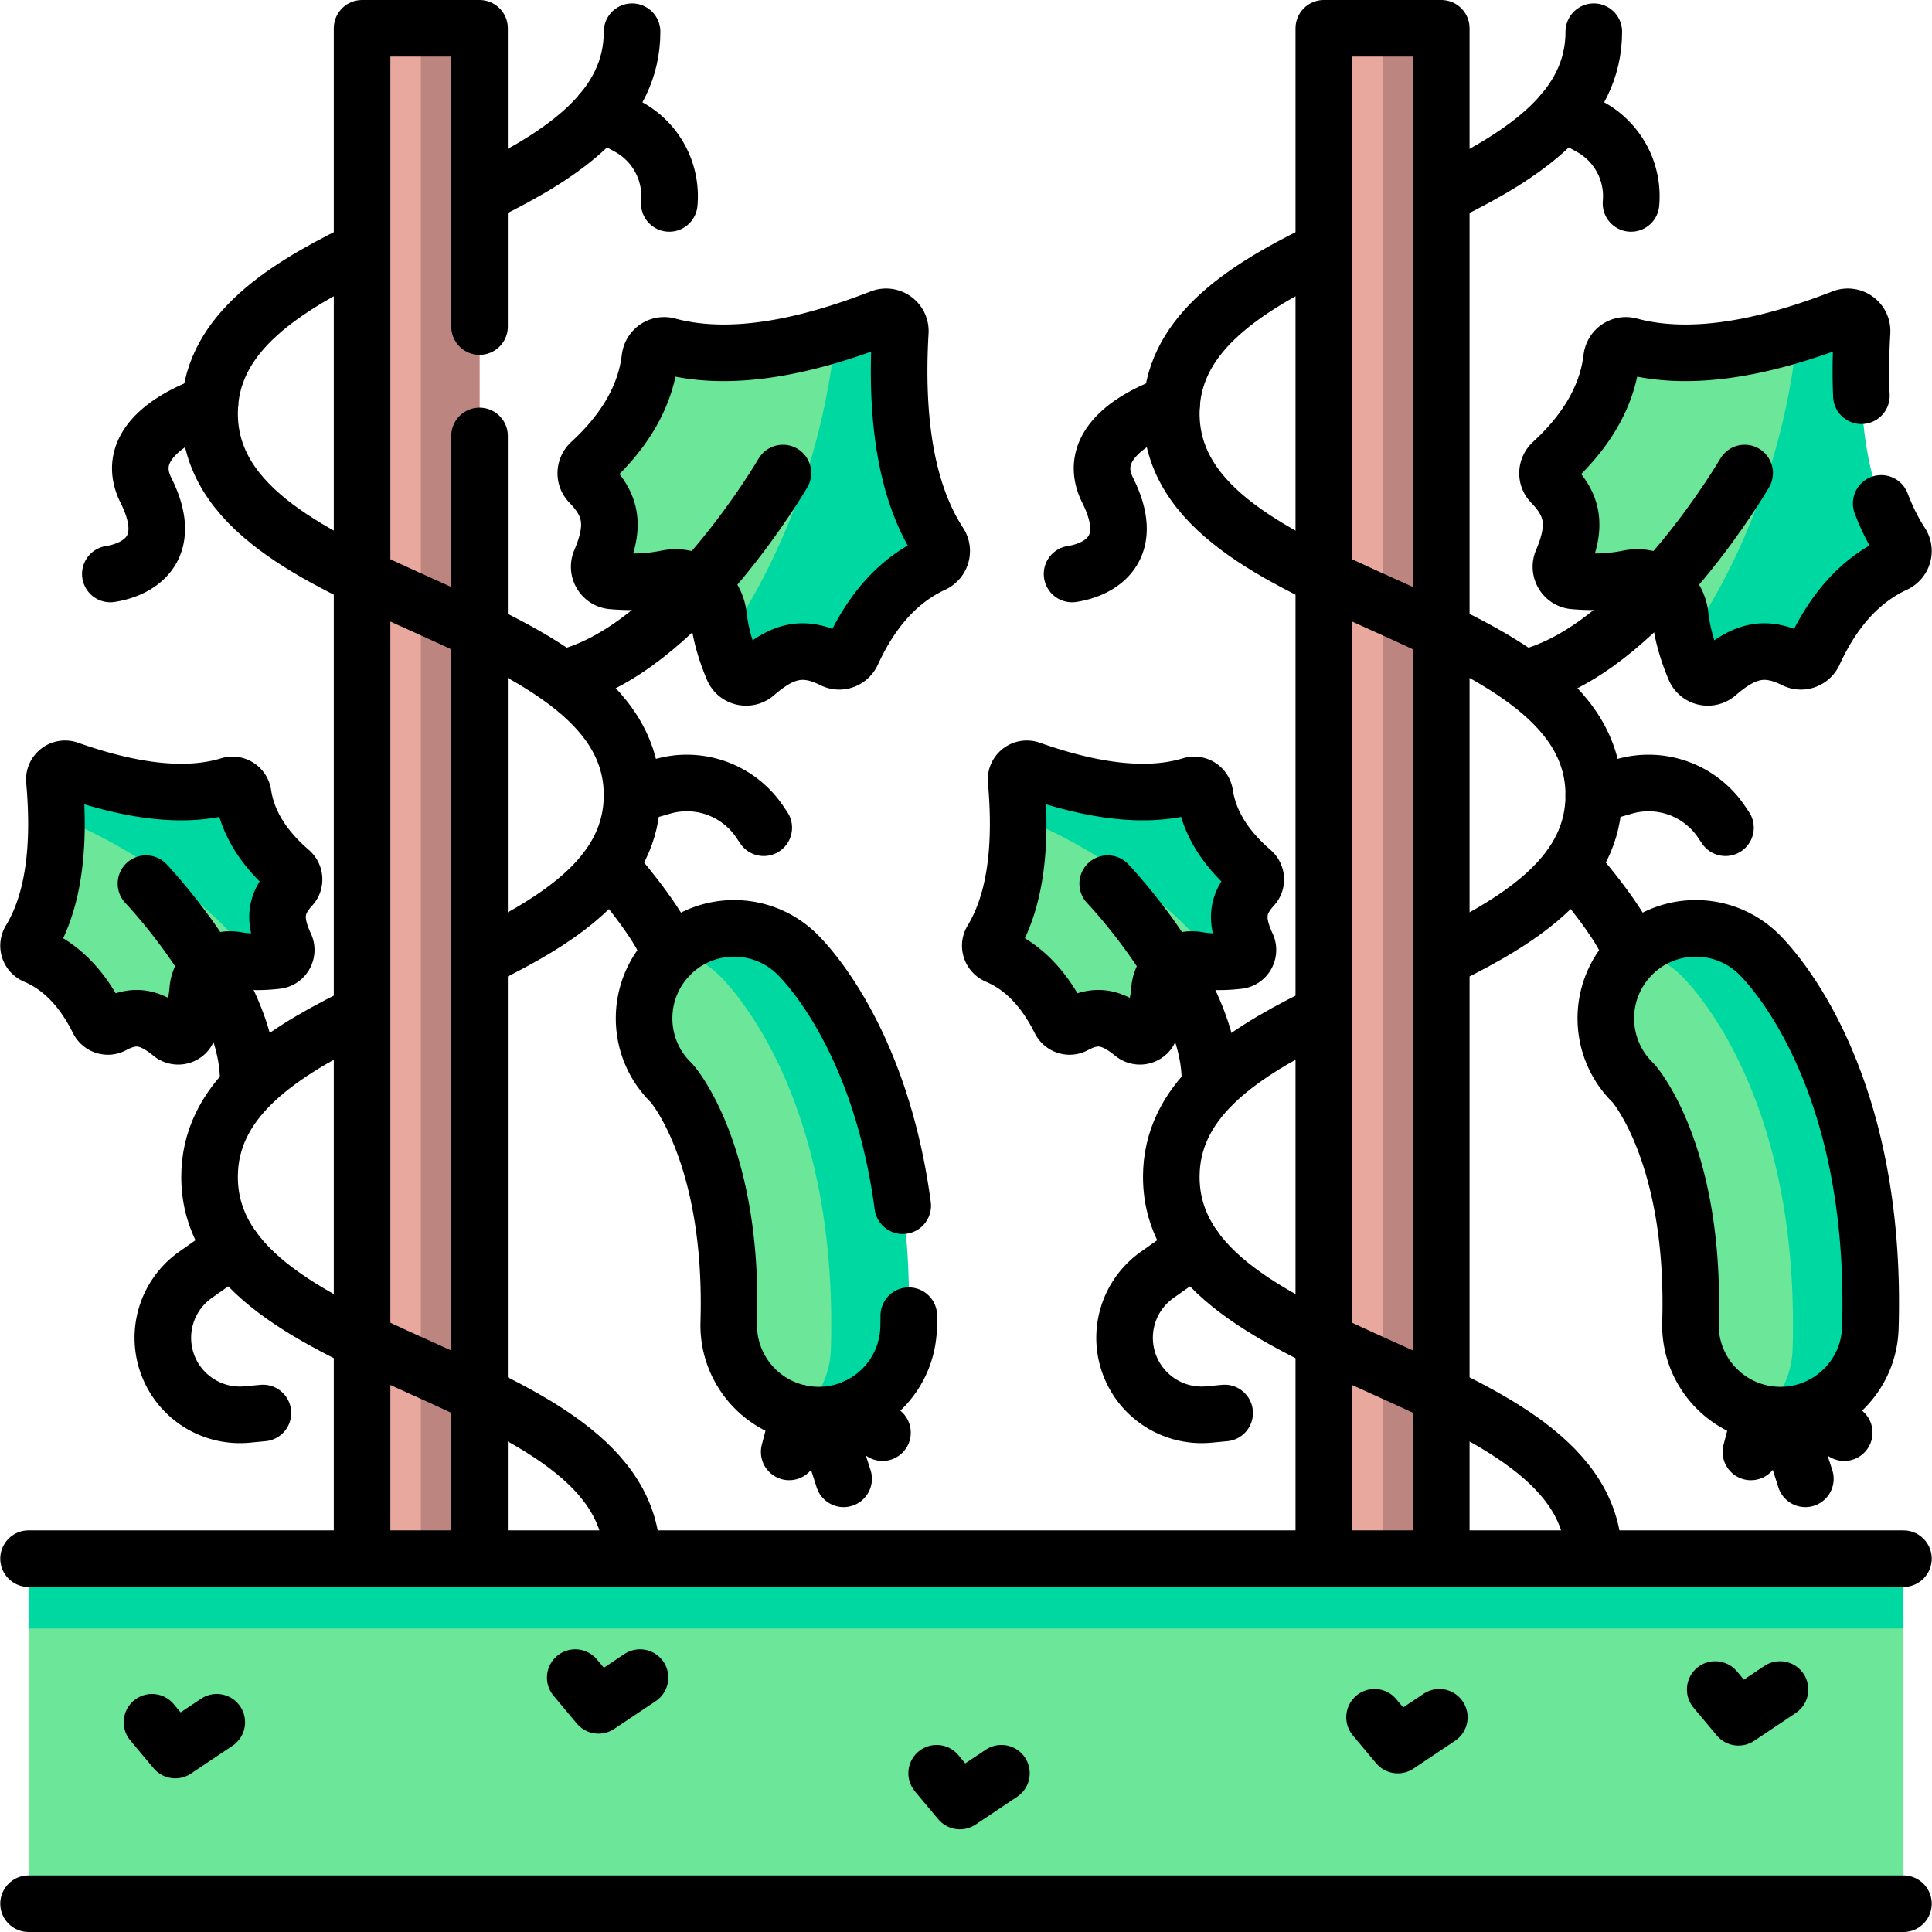 <?xml version="1.0" encoding="UTF-8"?> <svg xmlns="http://www.w3.org/2000/svg" xmlns:xlink="http://www.w3.org/1999/xlink" xmlns:svgjs="http://svgjs.com/svgjs" version="1.1" width="512" height="512" x="0" y="0" viewBox="0 0 512.14 512.14" style="enable-background:new 0 0 512 512" xml:space="preserve" class=""><g><path d="M498.342 504.64H13.798a6.228 6.228 0 0 1-6.228-6.228V419.4a6.228 6.228 0 0 1 6.228-6.228h484.543a6.228 6.228 0 0 1 6.228 6.228v79.012a6.227 6.227 0 0 1-6.227 6.228z" style="" fill="#6CE79A" data-original="#6ce79a"></path><path d="M7.57 419.4v12.286h497V419.4a6.228 6.228 0 0 0-6.228-6.228H13.798A6.228 6.228 0 0 0 7.57 419.4z" style="" fill="#00D8A2" data-original="#00d8a2"></path><path d="M7.57 413.172h497M504.57 504.64h-497M40.29 456.543l6.165 7.363 11.009-7.363M248.288 470.057l6.165 7.363 11.009-7.363M364.367 455.224l6.165 7.363 11.01-7.363M152.483 444.703l6.165 7.362 11.009-7.362M454.675 447.862l6.165 7.362 11.01-7.362" style="stroke-linecap: round; stroke-linejoin: round; stroke-miterlimit: 10;" fill="none" stroke="#000000" stroke-width="15px" stroke-linecap="round" stroke-linejoin="round" stroke-miterlimit="10" data-original="#000000"></path><path d="M95.98 7.5h31.138v405.672H95.98z" style="" fill="#E9A89E" data-original="#e9a89e"></path><path d="M111.549 7.5h15.569v405.672h-15.569z" style="" fill="#BD8580" data-original="#bd8580"></path><path d="M127.118 86.566V7.5H95.98v405.672h31.138V115.566" style="stroke-linecap: round; stroke-linejoin: round; stroke-miterlimit: 10;" fill="none" stroke="#000000" stroke-width="15px" stroke-linecap="round" stroke-linejoin="round" stroke-miterlimit="10" data-original="#000000"></path><path d="M93.57 269.76c-20.875 10.367-38.021 22.418-38.021 42.216 0 50.598 112 50.598 112 101.196M94.657 66.839c-21.363 10.488-39.108 22.61-39.108 42.749 0 50.596 112 50.596 112 101.191 0 20.278-17.989 32.43-39.548 42.968M167.549 8.399c0 20.058-17.603 32.164-38.852 42.623" style="stroke-linecap: round; stroke-linejoin: round; stroke-miterlimit: 10;" fill="none" stroke="#000000" stroke-width="15px" stroke-linecap="round" stroke-linejoin="round" stroke-miterlimit="10" data-original="#000000"></path><path d="m212.339 374.655 9.959-3.936 8.04-15.243.814-20.844-10.391-45.803-15.759-30.255-14.091-9.229-12.254 2.859c-.424.382-.842.775-1.245 1.193-9.139 9.484-8.858 24.582.626 33.721.166.16 16.485 18.754 15.146 63.442-.354 11.807 7.941 21.863 19.155 24.095z" style="" fill="#6CE79A" data-original="#6ce79a"></path><path d="M240.859 351.987c1.998-66.669-26.473-96.083-29.726-99.217-9.065-8.735-23.259-8.859-32.476-.566a23.724 23.724 0 0 1 11.867 6.207c3.253 3.134 31.725 32.548 29.726 99.217-.203 6.788-3.228 12.822-7.911 17.027a24.07 24.07 0 0 0 1.953.311 24.27 24.27 0 0 0 2.015.145c13.165.395 24.158-9.958 24.552-23.124z" style="" fill="#00D8A2" data-original="#00d8a2"></path><path d="M163.845 232.101s13.199 15.359 13.566 21.295M209.199 384.877l2.7-10.309M218.306 375.423l5.325 16.588M226.772 373.041l7.16 6.729" style="stroke-linecap: round; stroke-linejoin: round; stroke-miterlimit: 10;" fill="none" stroke="#000000" stroke-width="15px" stroke-linecap="round" stroke-linejoin="round" stroke-miterlimit="10" data-original="#000000"></path><path d="m191.922 170.539 4.646.975 4.854-6.679 15.842-18.087s7.763-24.163 7.945-25.256c.182-1.093 5.472-26.347 5.472-26.347l-9.202-6.687c-17.098 5.269-32.037 6.581-44.433 3.23-2.264-.612-4.487.928-4.767 3.257-1.189 9.906-6.439 19.144-15.757 27.712-1.555 1.429-1.677 3.854-.205 5.368 5.692 5.851 6.865 11.243 2.83 20.703-1.009 2.366.562 5.048 3.124 5.268 5.072.437 9.915.266 14.47-.669a11.444 11.444 0 0 1 13.731 9.98c.272 2.401.765 4.812 1.45 7.232z" style="" fill="#6CE79A" data-original="#6ce79a"></path><path d="M249.01 143.993c-8.613-13.208-11.723-32.233-10.349-55.997.16-2.766-2.576-4.754-5.157-3.749a176.021 176.021 0 0 1-12.024 4.21c-1.358 14.999-6.914 48.971-29.557 82.081a58.053 58.053 0 0 0 2.383 6.738c1.001 2.369 4.037 3.035 5.976 1.346 7.753-6.757 13.243-7.307 20.566-3.698 1.894.933 4.162.069 5.042-1.851 5.273-11.507 12.44-19.352 21.495-23.541 2.127-.984 2.906-3.575 1.625-5.539z" style="" fill="#00D8A2" data-original="#00d8a2"></path><path d="M233.503 84.248c-22.18 8.641-41.236 11.555-56.457 7.44-2.264-.612-4.487.929-4.767 3.257-1.189 9.906-6.439 19.144-15.757 27.711-1.555 1.429-1.677 3.854-.205 5.368 5.692 5.851 6.865 11.243 2.83 20.703-1.009 2.366.562 5.048 3.124 5.268 5.072.436 9.915.266 14.47-.669a11.445 11.445 0 0 1 13.732 9.98c.517 4.622 1.849 9.281 3.83 13.97 1.001 2.369 4.037 3.035 5.976 1.346 7.753-6.757 13.243-7.307 20.566-3.698 1.894.933 4.162.068 5.042-1.851 5.273-11.507 12.44-19.352 21.495-23.541 2.128-.985 2.908-3.575 1.627-5.539-8.613-13.208-11.722-32.233-10.35-55.997.161-2.765-2.575-4.754-5.156-3.748z" style="stroke-linecap: round; stroke-linejoin: round; stroke-miterlimit: 10;" fill="none" stroke="#000000" stroke-width="15px" stroke-linecap="round" stroke-linejoin="round" stroke-miterlimit="10" data-original="#000000"></path><path d="M207.541 125.39s-25.595 44.071-55.283 53.524" style="stroke-linecap: round; stroke-linejoin: round; stroke-miterlimit: 10;" fill="none" stroke="#000000" stroke-width="15px" stroke-linecap="round" stroke-linejoin="round" stroke-miterlimit="10" data-original="#000000"></path><path d="m68.021 254.953 1.675-3.15-3.807-4.901-9.746-15.217S40.322 221.03 39.571 220.67c-.751-.36-17.877-9.458-17.877-9.458l-6.751 5.245c.23 13.444-1.945 24.504-6.956 32.751-.915 1.506-.268 3.433 1.355 4.122 6.903 2.929 12.474 8.65 16.712 17.167.707 1.421 2.432 2.016 3.832 1.27 5.414-2.886 9.551-2.606 15.537 2.284 1.497 1.223 3.762.65 4.456-1.154 1.375-3.57 2.264-7.102 2.542-10.586a8.601 8.601 0 0 1 10.075-7.827c1.791.31 3.634.458 5.525.469z" style="" fill="#6CE79A" data-original="#6ce79a"></path><path d="M60.79 208.192c-11.335 3.457-25.719 1.725-42.588-4.233a2.841 2.841 0 0 0-3.784 2.94c.297 3.308.473 6.496.526 9.561 10.544 4.116 33.908 15.227 53.077 38.495 1.748.01 3.537-.096 5.362-.312 1.92-.227 3.035-2.28 2.22-4.033-3.258-7.01-2.507-11.088 1.629-15.62 1.07-1.172.92-2.991-.283-4.027-7.205-6.212-11.37-13.025-12.501-20.438-.265-1.743-1.972-2.847-3.658-2.333z" style="" fill="#00D8A2" data-original="#00d8a2"></path><path d="M14.418 206.898c1.602 17.818-.277 32.184-6.43 42.312-.915 1.506-.268 3.433 1.355 4.122 6.903 2.929 12.474 8.65 16.712 17.167.707 1.421 2.432 2.016 3.832 1.27 5.414-2.886 9.551-2.606 15.537 2.284 1.497 1.223 3.762.649 4.456-1.154 1.375-3.57 2.264-7.102 2.541-10.586a8.601 8.601 0 0 1 10.075-7.827c3.444.593 7.087.605 10.886.155 1.92-.227 3.035-2.28 2.22-4.033-3.258-7.01-2.507-11.088 1.629-15.62 1.07-1.172.92-2.991-.283-4.027-7.205-6.212-11.37-13.025-12.501-20.438-.266-1.742-1.973-2.846-3.659-2.332-11.335 3.457-25.719 1.725-42.588-4.233a2.84 2.84 0 0 0-3.782 2.94z" style="stroke-linecap: round; stroke-linejoin: round; stroke-miterlimit: 10;" fill="none" stroke="#000000" stroke-width="15px" stroke-linecap="round" stroke-linejoin="round" stroke-miterlimit="10" data-original="#000000"></path><path d="M38.692 234.24s26.465 27.689 27.084 51.097M55.654 107.093s-24.69 7.474-16.962 22.893c7.729 15.42-1.849 20.986-9.446 22.166M159.444 29.711l7.199 3.956a20.94 20.94 0 0 1 10.769 20.253v0M61.79 330.902l-9.975 7.04a20.424 20.424 0 0 0-7.216 24.198h0a20.425 20.425 0 0 0 20.914 12.823l4.183-.395M167.549 210.779l8.09-2.319a23.313 23.313 0 0 1 25.754 9.376l1.064 1.578" style="stroke-linecap: round; stroke-linejoin: round; stroke-miterlimit: 10;" fill="none" stroke="#000000" stroke-width="15px" stroke-linecap="round" stroke-linejoin="round" stroke-miterlimit="10" data-original="#000000"></path><path d="M350.919 7.5h31.138v405.672h-31.138z" style="" fill="#E9A89E" data-original="#e9a89e"></path><path d="M366.488 7.5h15.569v405.672h-15.569z" style="" fill="#BD8580" data-original="#bd8580"></path><path d="M350.919 7.5h31.138v405.672h-31.138z" style="stroke-linecap: round; stroke-linejoin: round; stroke-miterlimit: 10;" fill="none" stroke="#000000" stroke-width="15px" stroke-linecap="round" stroke-linejoin="round" stroke-miterlimit="10" data-original="#000000"></path><path d="M348.51 269.76c-20.875 10.367-38.021 22.418-38.021 42.216 0 50.598 112 50.598 112 101.196M349.596 66.839c-21.363 10.488-39.108 22.61-39.108 42.749 0 50.596 112 50.596 112 101.191 0 20.278-17.989 32.43-39.548 42.968M422.488 8.399c0 20.058-17.603 32.164-38.852 42.623" style="stroke-linecap: round; stroke-linejoin: round; stroke-miterlimit: 10;" fill="none" stroke="#000000" stroke-width="15px" stroke-linecap="round" stroke-linejoin="round" stroke-miterlimit="10" data-original="#000000"></path><path d="m467.278 374.655 9.959-3.936 8.04-15.243.814-20.844-10.391-45.803-15.759-30.255-14.091-9.229-12.254 2.859c-.424.382-.842.775-1.245 1.193-9.139 9.484-8.858 24.582.626 33.721.166.16 16.485 18.754 15.146 63.442-.354 11.807 7.941 21.863 19.155 24.095z" style="" fill="#6CE79A" data-original="#6ce79a"></path><path d="M495.798 351.987c1.998-66.669-26.473-96.083-29.726-99.217-9.065-8.735-23.259-8.859-32.476-.566a23.724 23.724 0 0 1 11.867 6.207c3.253 3.134 31.725 32.548 29.726 99.217-.203 6.788-3.228 12.822-7.911 17.027a24.07 24.07 0 0 0 1.953.311 24.27 24.27 0 0 0 2.015.145c13.165.395 24.158-9.958 24.552-23.124z" style="" fill="#00D8A2" data-original="#00d8a2"></path><path d="M469.232 374.966c-12.191-1.39-21.483-11.921-21.109-24.407 1.339-44.688-14.98-63.282-15.146-63.442-9.484-9.139-9.765-24.236-.626-33.721 9.14-9.485 24.238-9.764 33.721-.626 3.253 3.134 31.725 32.548 29.726 99.217-.394 13.165-11.387 23.518-24.552 23.124a24.716 24.716 0 0 1-2.014-.145zM418.784 232.101s13.199 15.359 13.566 21.295M464.138 384.877l2.7-10.309M473.245 375.423l5.325 16.588M481.711 373.041l7.161 6.729" style="stroke-linecap: round; stroke-linejoin: round; stroke-miterlimit: 10;" fill="none" stroke="#000000" stroke-width="15px" stroke-linecap="round" stroke-linejoin="round" stroke-miterlimit="10" data-original="#000000"></path><path d="m446.861 170.539 4.646.975 4.854-6.679 15.842-18.087s7.763-24.163 7.945-25.256c.182-1.093 5.472-26.347 5.472-26.347l-9.202-6.687c-17.098 5.269-32.037 6.581-44.433 3.23-2.264-.612-4.487.928-4.767 3.257-1.189 9.906-6.439 19.144-15.757 27.712-1.555 1.429-1.677 3.854-.205 5.368 5.693 5.851 6.865 11.243 2.83 20.703-1.009 2.366.562 5.048 3.124 5.268 5.072.437 9.915.266 14.47-.669a11.445 11.445 0 0 1 13.732 9.98c.271 2.401.764 4.812 1.449 7.232z" style="" fill="#6CE79A" data-original="#6ce79a"></path><path d="M503.949 143.993c-8.613-13.208-11.723-32.233-10.349-55.997.16-2.766-2.576-4.754-5.157-3.749a176.021 176.021 0 0 1-12.024 4.21c-1.358 14.999-6.914 48.971-29.557 82.081a58.053 58.053 0 0 0 2.383 6.738c1.001 2.369 4.037 3.035 5.976 1.346 7.753-6.757 13.243-7.307 20.566-3.698 1.894.933 4.163.069 5.042-1.851 5.273-11.507 12.44-19.352 21.495-23.541 2.127-.984 2.906-3.575 1.625-5.539z" style="" fill="#00D8A2" data-original="#00d8a2"></path><path d="M493.426 104.903c-.232-5.329-.169-10.97.174-16.907.16-2.765-2.576-4.754-5.157-3.749-22.18 8.641-41.236 11.556-56.457 7.44-2.264-.612-4.487.929-4.767 3.257-1.189 9.906-6.439 19.144-15.757 27.711-1.554 1.429-1.677 3.854-.205 5.368 5.692 5.851 6.865 11.243 2.83 20.703-1.009 2.366.562 5.048 3.124 5.268 5.072.437 9.915.266 14.47-.669a11.445 11.445 0 0 1 13.732 9.98c.517 4.622 1.849 9.281 3.83 13.97 1.001 2.369 4.037 3.035 5.976 1.346 7.753-6.757 13.243-7.307 20.566-3.698 1.894.933 4.163.068 5.042-1.851 5.273-11.507 12.44-19.352 21.495-23.541 2.128-.985 2.908-3.575 1.627-5.539-2.074-3.181-3.822-6.708-5.272-10.549" style="stroke-linecap: round; stroke-linejoin: round; stroke-miterlimit: 10;" fill="none" stroke="#000000" stroke-width="15px" stroke-linecap="round" stroke-linejoin="round" stroke-miterlimit="10" data-original="#000000"></path><path d="M462.48 125.39s-25.595 44.071-55.283 53.524" style="stroke-linecap: round; stroke-linejoin: round; stroke-miterlimit: 10;" fill="none" stroke="#000000" stroke-width="15px" stroke-linecap="round" stroke-linejoin="round" stroke-miterlimit="10" data-original="#000000"></path><path d="m322.96 254.953 1.675-3.15-3.807-4.901-9.746-15.217s-15.821-10.655-16.572-11.015c-.751-.36-17.877-9.458-17.877-9.458l-6.751 5.245c.23 13.444-1.945 24.504-6.956 32.751-.915 1.506-.268 3.433 1.355 4.122 6.903 2.929 12.474 8.65 16.712 17.167.707 1.421 2.432 2.016 3.832 1.27 5.414-2.886 9.551-2.606 15.537 2.284 1.497 1.223 3.762.65 4.456-1.154 1.375-3.57 2.264-7.102 2.542-10.586a8.601 8.601 0 0 1 10.075-7.827c1.791.31 3.634.458 5.525.469z" style="" fill="#6CE79A" data-original="#6ce79a"></path><path d="M315.729 208.192c-11.335 3.457-25.719 1.725-42.588-4.233a2.841 2.841 0 0 0-3.784 2.94c.297 3.308.473 6.496.526 9.561 10.544 4.116 33.908 15.227 53.077 38.495 1.748.01 3.537-.096 5.362-.312 1.919-.227 3.035-2.28 2.22-4.033-3.258-7.01-2.507-11.088 1.629-15.62 1.07-1.172.92-2.991-.283-4.027-7.205-6.212-11.37-13.025-12.501-20.438-.265-1.743-1.972-2.847-3.658-2.333z" style="" fill="#00D8A2" data-original="#00d8a2"></path><path d="M269.357 206.898c1.602 17.818-.277 32.184-6.43 42.312-.915 1.506-.268 3.433 1.355 4.122 6.903 2.929 12.474 8.65 16.712 17.167.707 1.421 2.432 2.016 3.832 1.27 5.414-2.886 9.551-2.606 15.537 2.284 1.497 1.223 3.762.649 4.456-1.154 1.375-3.57 2.264-7.102 2.541-10.586a8.601 8.601 0 0 1 10.075-7.827c3.444.593 7.087.605 10.886.155 1.92-.227 3.035-2.28 2.22-4.033-3.258-7.01-2.506-11.088 1.629-15.62 1.07-1.172.919-2.991-.283-4.027-7.205-6.212-11.37-13.025-12.501-20.438-.266-1.742-1.973-2.846-3.659-2.332-11.335 3.457-25.719 1.725-42.588-4.233a2.84 2.84 0 0 0-3.782 2.94z" style="stroke-linecap: round; stroke-linejoin: round; stroke-miterlimit: 10;" fill="none" stroke="#000000" stroke-width="15px" stroke-linecap="round" stroke-linejoin="round" stroke-miterlimit="10" data-original="#000000"></path><path d="M293.631 234.24s26.465 27.689 27.084 51.097M310.593 107.093s-24.69 7.474-16.962 22.893c7.729 15.42-1.849 20.986-9.446 22.166M414.383 29.711l7.199 3.956a20.94 20.94 0 0 1 10.769 20.253v0M316.729 330.902l-9.975 7.04a20.424 20.424 0 0 0-7.216 24.198h0a20.425 20.425 0 0 0 20.914 12.823l4.183-.395M422.488 210.779l8.09-2.319a23.313 23.313 0 0 1 25.754 9.376l1.064 1.578M239.296 319.605c-5.87-43.992-25.494-64.264-28.163-66.835-9.483-9.137-24.581-8.859-33.721.626-9.139 9.484-8.858 24.582.626 33.721.166.16 16.485 18.754 15.146 63.442-.374 12.485 8.918 23.016 21.109 24.407.663.075 1.335.124 2.015.145 13.164.395 24.158-9.958 24.552-23.123.033-1.093.036-2.148.052-3.221" style="stroke-linecap: round; stroke-linejoin: round; stroke-miterlimit: 10;" fill="none" stroke="#000000" stroke-width="15px" stroke-linecap="round" stroke-linejoin="round" stroke-miterlimit="10" data-original="#000000"></path></g></svg> 